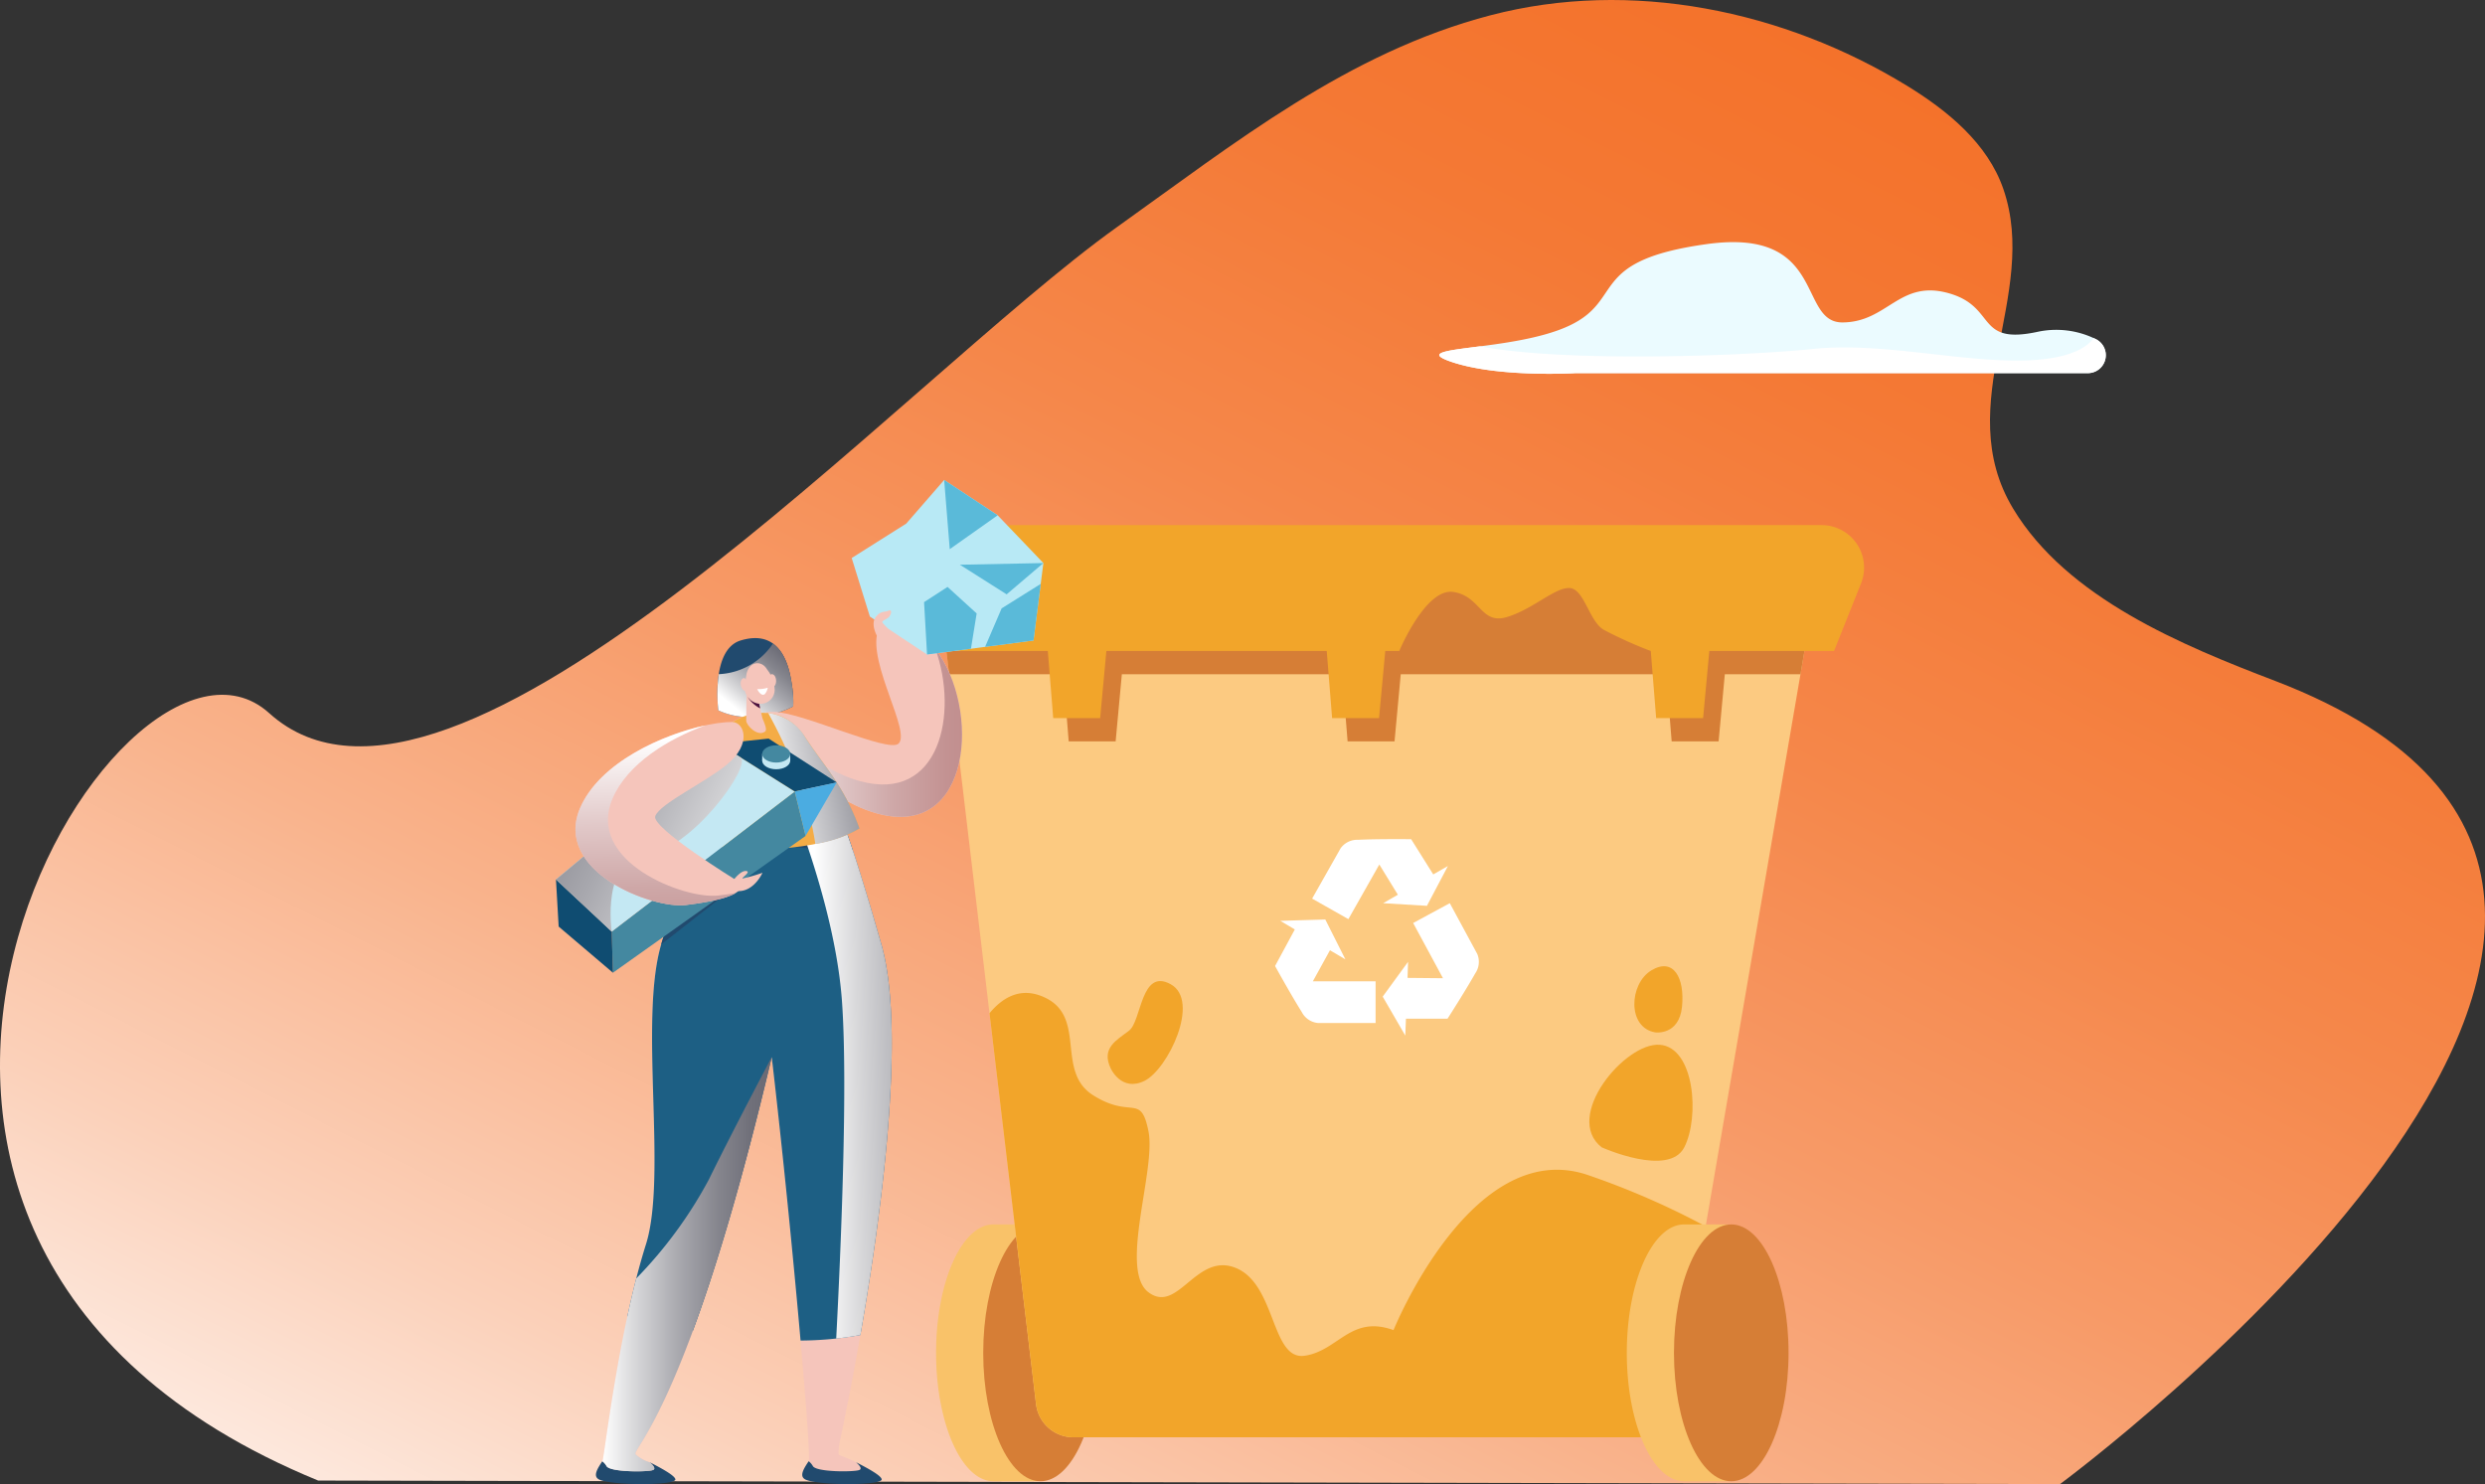 <svg xmlns="http://www.w3.org/2000/svg" xmlns:xlink="http://www.w3.org/1999/xlink" width="340.584" height="203.412" viewBox="0 0 340.584 203.412">
  <rect x="0" y="0" width="340.584" height="203.412" fill="#333333" stroke="none"/>
  <defs>
    <linearGradient id="linear-gradient" x1="-0.127" y1="1.296" x2="1.053" y2="0.155" gradientUnits="objectBoundingBox">
      <stop offset="0.196" stop-color="#fff"/>
      <stop offset="0.226" stop-color="#fef4ef"/>
      <stop offset="0.338" stop-color="#fbd1ba"/>
      <stop offset="0.451" stop-color="#f9b38c"/>
      <stop offset="0.564" stop-color="#f79a67"/>
      <stop offset="0.675" stop-color="#f5874a"/>
      <stop offset="0.786" stop-color="#f47935"/>
      <stop offset="0.895" stop-color="#f47129"/>
      <stop offset="1" stop-color="#f46f25"/>
    </linearGradient>
    <linearGradient id="linear-gradient-2" x1="0.341" y1="0.853" x2="0.952" y2="0.056" gradientUnits="objectBoundingBox">
      <stop offset="0" stop-color="#fff"/>
      <stop offset="0.189" stop-color="#d8d8da"/>
      <stop offset="0.452" stop-color="#a8a8ae"/>
      <stop offset="0.685" stop-color="#85858d"/>
      <stop offset="0.875" stop-color="#70707a"/>
      <stop offset="1" stop-color="#696973"/>
    </linearGradient>
    <linearGradient id="linear-gradient-3" y1="0.5" x2="1" y2="0.5" gradientUnits="objectBoundingBox">
      <stop offset="0" stop-color="#fff"/>
      <stop offset="0.029" stop-color="#fcfafa"/>
      <stop offset="0.344" stop-color="#e2caca"/>
      <stop offset="0.622" stop-color="#cea7a7"/>
      <stop offset="0.851" stop-color="#c39292"/>
      <stop offset="1" stop-color="#bf8b8b"/>
    </linearGradient>
    <linearGradient id="linear-gradient-4" x1="0.175" y1="0.515" x2="2.144" y2="0.385" xlink:href="#linear-gradient-2"/>
    <linearGradient id="linear-gradient-5" x1="-0.026" y1="0.588" x2="1.715" y2="0.121" xlink:href="#linear-gradient-2"/>
    <linearGradient id="linear-gradient-6" x1="1.089" y1="0.736" x2="-0.558" y2="-0.041" xlink:href="#linear-gradient-2"/>
    <linearGradient id="linear-gradient-7" x1="0.49" y1="0.08" x2="0.509" y2="1.374" xlink:href="#linear-gradient-3"/>
    <linearGradient id="linear-gradient-8" x1="0" y1="0.5" x2="1" y2="0.5" xlink:href="#linear-gradient-2"/>
    <linearGradient id="linear-gradient-9" x1="142.121" y1="0.5" x2="143.121" y2="0.5" gradientUnits="objectBoundingBox">
      <stop offset="0" stop-color="#fff"/>
      <stop offset="0.321" stop-color="#ece9ef"/>
      <stop offset="0.731" stop-color="#d9d4df"/>
      <stop offset="1" stop-color="#d3cdda"/>
    </linearGradient>
  </defs>
  <g id="Ilustracao-banner-coleta-seletiva" transform="translate(-1567.351 -262.758)">
    <path id="Caminho_114146" data-name="Caminho 114146" d="M1610.957,465.682l238.729.487s108.361-79.906,29.488-110.084c-12.7-4.859-28.514-11.334-35.909-23.61-8.648-14.358,3.68-29.262-1.346-43.82-2.155-6.242-7.624-10.733-13.258-14.177-16.819-10.282-37.768-14.662-57.014-9.63-19.583,5.12-35.034,17.5-51.166,29.005-29.512,21.05-91.152,89.31-116.241,66.643C1583.584,341.834,1529.26,432.192,1610.957,465.682Z" fill="url(#linear-gradient)"/>
    <g id="Grupo_6782" data-name="Grupo 6782">
      <g id="Grupo_6781" data-name="Grupo 6781">
        <g id="Grupo_6780" data-name="Grupo 6780">
          <g id="Grupo_6769" data-name="Grupo 6769">
            <g id="Grupo_6764" data-name="Grupo 6764">
              <path id="Caminho_114147" data-name="Caminho 114147" d="M1712.784,448.173a25.752,25.752,0,0,0-3.224-12.786v-4.809H1703.5c-4.33,0-7.853,7.893-7.853,17.6s3.523,17.6,7.853,17.6h6.063V460.96A25.756,25.756,0,0,0,1712.784,448.173Z" fill="#f9c269"/>
              <path id="Caminho_114148" data-name="Caminho 114148" d="M1709.961,430.578c-4.33,0-7.853,7.893-7.853,17.6s3.523,17.6,7.853,17.6,7.853-7.893,7.853-17.6S1714.291,430.578,1709.961,430.578Z" fill="#d67e36"/>
            </g>
            <path id="Caminho_114149" data-name="Caminho 114149" d="M1696.617,348.267l12.731,106.945a5.148,5.148,0,0,0,5.112,4.539h77.358a5.148,5.148,0,0,0,5.073-4.276l18.643-108.554Z" fill="#fcca81"/>
            <g id="Grupo_6767" data-name="Grupo 6767">
              <g id="Grupo_6766" data-name="Grupo 6766">
                <g id="Grupo_6765" data-name="Grupo 6765">
                  <path id="Caminho_114150" data-name="Caminho 114150" d="M1749.629,393l2.116,1.25-2.754-5.467-6.168.184,1.992,1.181-2.709,5.013s2.175,3.943,3.658,6.3a2.793,2.793,0,0,0,2.2,1.507h7.92v-5.71l-8.6,0Z" fill="#fff"/>
                  <path id="Caminho_114151" data-name="Caminho 114151" d="M1756.919,386.55l6,.36,2.878-5.456-2.01,1.151-3.029-4.827s-4.5-.051-7.279.083a2.8,2.8,0,0,0-2.393,1.167l-3.9,6.893,4.969,2.813,4.241-7.486,2.541,4.14Z" fill="#fff"/>
                  <path id="Caminho_114152" data-name="Caminho 114152" d="M1769.823,393.515l-3.768-6.967-5.022,2.718,4.089,7.568-4.858-.047.073-2.2-3.479,4.768,3.095,5.337.091-2.312,5.7,0s2.433-3.79,3.8-6.213A2.789,2.789,0,0,0,1769.823,393.515Z" fill="#fff"/>
                </g>
              </g>
            </g>
            <path id="Caminho_114153" data-name="Caminho 114153" d="M1784.743,423.728c-15.75-5.055-26.4,21.335-26.4,21.335-5.875-2.123-7.575,2.832-12.173,3.511s-3.9-9.7-9.381-12.005-7.963,6.371-12.034,3.307,1.062-16.755,0-22.064-2.3-1.593-7.609-4.957-.531-11.147-7.183-13.624c-3.012-1.122-5.343.4-6.992,2.4l6.379,53.585a5.148,5.148,0,0,0,5.112,4.539h77.358a5.148,5.148,0,0,0,5.073-4.276l4.231-24.637A108.027,108.027,0,0,0,1784.743,423.728Z" fill="#f2a52a"/>
            <path id="Caminho_114154" data-name="Caminho 114154" d="M1697.438,355.168h15.646l.738,9.2h6.434l.852-9.2h30.2l.738,9.2h6.434l.852-9.2h36.392l.738,9.2h6.434l.852-9.2h10.368l1.416-8.247-118.917,1.346Z" fill="#d67e36"/>
            <path id="Caminho_114155" data-name="Caminho 114155" d="M1817.015,334.729H1695.184a5.827,5.827,0,0,0-5.519,7.694l3.236,9.56h18.061l.738,9.2h6.434l.852-9.2h30.2l.738,9.2h6.434l.852-9.2H1793.6l.738,9.2h6.434l.852-9.2h17.093l3.7-9.264A5.826,5.826,0,0,0,1817.015,334.729Z" fill="#f2a52a"/>
            <g id="Grupo_6768" data-name="Grupo 6768">
              <path id="Caminho_114156" data-name="Caminho 114156" d="M1807.454,448.173a25.751,25.751,0,0,0-3.224-12.786v-4.809h-6.063c-4.33,0-7.853,7.893-7.853,17.6s3.523,17.6,7.853,17.6h6.063V460.96A25.755,25.755,0,0,0,1807.454,448.173Z" fill="#f9c269"/>
              <path id="Caminho_114157" data-name="Caminho 114157" d="M1804.631,430.578c-4.33,0-7.853,7.893-7.853,17.6s3.523,17.6,7.853,17.6,7.853-7.893,7.853-17.6S1808.961,430.578,1804.631,430.578Z" fill="#d67e36"/>
            </g>
            <path id="Caminho_114158" data-name="Caminho 114158" d="M1786.866,420.009s9.2,4.144,11.326,0,1.415-13.7-3.363-14.054S1781.557,415.836,1786.866,420.009Z" fill="#f2a52a"/>
            <path id="Caminho_114159" data-name="Caminho 114159" d="M1719.577,409.185s1.46,3.286,4.646,1.709,7.7-10.956,3.583-13.234-3.982,5.035-5.707,6.355S1718.25,406.4,1719.577,409.185Z" fill="#f2a52a"/>
            <path id="Caminho_114160" data-name="Caminho 114160" d="M1794.22,404.257s3.26.454,3.659-3.511-1.17-6.823-4.213-4.979S1790.347,403.618,1794.22,404.257Z" fill="#f2a52a"/>
            <path id="Caminho_114161" data-name="Caminho 114161" d="M1782.486,343.356c-1.99-.133-5.043,2.92-8.626,3.981s-3.584-2.919-7.36-3.45-7.372,8.1-7.372,8.1H1793.6a58.735,58.735,0,0,1-6.47-2.92C1785.141,347.868,1784.477,343.489,1782.486,343.356Z" fill="#d67e36"/>
          </g>
          <g id="Grupo_6779" data-name="Grupo 6779">
            <path id="Caminho_114162" data-name="Caminho 114162" d="M1684.673,463.176c-1.029-.529-2.338-.955-2.393-1.066a8.353,8.353,0,0,1,.224-2.034s10.891-49.662,5.633-67.919q-.6-2.068-1.2-4.133c-4.543-15.378-6.283-18.577-10.046-24.356-2.782-4.271-6.2-3.778-9.147-1.947-3.127,1.942,1.9,9.951,1.57,14.771-3.617.453-9.139,7.983-11.385,15.855-2.983,10.46.884,31.65-2.048,40.97-3.851,12.243-5.714,29.342-5.971,29.721a2.213,2.213,0,0,1,.578.667c.47.828,5.471.825,6.324.55.5-.16.048-.677-.411-1.079a4.662,4.662,0,0,1-1.927-1.084c-.523-.833,7.312-6.494,18.649-54.444,2.814,24.119,5.477,54.78,5.064,55.39a2.211,2.211,0,0,1,.578.667c.47.828,5.471.825,6.324.55C1685.582,464.1,1685.133,463.578,1684.673,463.176Z" fill="#f5c5bb"/>
            <path id="Caminho_114163" data-name="Caminho 114163" d="M1665.805,360.122s-1.1-8.32,3.055-9.581c6.064-1.843,6.8,4.663,7.042,6.2a14.341,14.341,0,0,1,.162,2.829S1670.841,362.465,1665.805,360.122Z" fill="#214a6e"/>
            <g id="Grupo_6770" data-name="Grupo 6770" style="mix-blend-mode: multiply;isolation: isolate">
              <path id="Caminho_114164" data-name="Caminho 114164" d="M1675.9,356.743c-.164-1.031-.55-4.29-2.61-5.776a9.436,9.436,0,0,1-7.429,4.193,19.924,19.924,0,0,0-.058,4.962c5.036,2.343,10.259-.55,10.259-.55A14.341,14.341,0,0,0,1675.9,356.743Z" fill="url(#linear-gradient-2)"/>
            </g>
            <path id="Caminho_114165" data-name="Caminho 114165" d="M1687.594,374.261c-8.53-2.34-14.323-11.31-14.323-11.31s-3.824-2.8.241-2.625c4.033.171,15.5,5.6,16.961,4.372,1.814-1.516-4.137-10.946-2.834-15.356.424-1.435,1.418-1.618,2.865-1.236C1701.791,351.083,1703.37,378.589,1687.594,374.261Z" fill="#f5c5bb"/>
            <path id="Caminho_114166" data-name="Caminho 114166" d="M1695.545,351.688c3.206,8.821.616,21.135-10.328,18.132-6.052-1.66-10.723-6.655-12.928-9.419-1.894.445.982,2.55.982,2.55s5.793,8.97,14.323,11.31C1700.574,377.822,1701.8,359.834,1695.545,351.688Z" fill="url(#linear-gradient-3)" style="mix-blend-mode: multiply;isolation: isolate"/>
            <path id="Caminho_114167" data-name="Caminho 114167" d="M1650.484,463.7c.47.828,5.471.825,6.324.55.5-.16.048-.677-.411-1.079,1.544.793,3.451,1.816,3.517,2.344.11.879-8.99.852-10.5,0-.791-.446-.238-1.4.494-2.482A2.213,2.213,0,0,1,1650.484,463.7Z" fill="#214a6e"/>
            <g id="Grupo_6771" data-name="Grupo 6771">
              <path id="Caminho_114168" data-name="Caminho 114168" d="M1688.137,392.157q-.6-2.068-1.2-4.133c-1.875-6.344-3.271-10.613-4.53-13.848a75.357,75.357,0,0,1-13.079,1.911c0,.137-.005.273-.014.4-3.617.453-9.139,7.983-11.385,15.855-2.983,10.46.884,31.65-2.048,40.97-.976,3.1-1.825,6.519-2.552,9.9,2.268.591,5.394,1.326,8.981,1.951,2.975-8.057,6.659-19.945,10.813-37.516,1.511,12.951,2.978,27.787,3.949,38.845a46.829,46.829,0,0,0,8.2-.758C1688.088,429.613,1691.586,404.131,1688.137,392.157Z" fill="#1d5f84"/>
            </g>
            <path id="Caminho_114169" data-name="Caminho 114169" d="M1684.252,379.372c-.439-1.326-.852-2.515-1.247-3.6-.63-.272-1.066-.446-1.066-.446l-5.514,3.527A72.766,72.766,0,0,0,1684.252,379.372Z" fill="#214a6e"/>
            <g id="Grupo_6772" data-name="Grupo 6772" style="mix-blend-mode: multiply;isolation: isolate">
              <path id="Caminho_114170" data-name="Caminho 114170" d="M1688.137,392.157q-.6-2.068-1.2-4.133c-1.875-6.344-3.271-10.613-4.53-13.848a56,56,0,0,1-5.594,1.112c2.507,6.864,5.329,16.2,5.938,24.737.823,11.526-.167,34.272-.792,46.192,1.123-.119,2.232-.276,3.317-.482C1688.088,429.613,1691.586,404.131,1688.137,392.157Z" fill="url(#linear-gradient-4)"/>
            </g>
            <path id="Caminho_114171" data-name="Caminho 114171" d="M1671.809,361.025a3.672,3.672,0,0,1,1.476,1.911c.262,1.137-1.025,1.686-2.306,1.283a2.755,2.755,0,0,1-1.622-2.492C1669.258,361.03,1671.024,360.69,1671.809,361.025Z" fill="#d6d6d6"/>
            <g id="Grupo_6773" data-name="Grupo 6773">
              <path id="Caminho_114172" data-name="Caminho 114172" d="M1665.973,377.836c2.125-6.632-1.517-14.075,1.767-16.115,2.948-1.831,7.229-2.127,10.011,2.144,2.486,3.817,5.284,6.621,7.4,12.441-.262.186-4.952,3.336-17.345,2.848C1665,379.044,1665.967,377.856,1665.973,377.836Z" fill="#f4ac46"/>
            </g>
            <path id="Caminho_114173" data-name="Caminho 114173" d="M1669.672,357.6l-.048,3.921c-.005.646,1.585,2.3,2.6,1.487.3-.24-.094-1.127-.375-1.8l-.769-3.368Z" fill="#f5c5bb"/>
            <g id="Grupo_6774" data-name="Grupo 6774" style="mix-blend-mode: multiply;isolation: isolate">
              <path id="Caminho_114174" data-name="Caminho 114174" d="M1677.751,363.865a6.874,6.874,0,0,0-5.111-3.378c2.014,3.646,5.388,10.608,6.457,17.945a16.91,16.91,0,0,0,6.049-2.126C1683.035,370.486,1680.237,367.682,1677.751,363.865Z" fill="url(#linear-gradient-5)"/>
            </g>
            <path id="Caminho_114175" data-name="Caminho 114175" d="M1671.54,359.846a4.38,4.38,0,0,1-1.687-1.52h1.34Z" fill="#4b103d"/>
            <path id="Caminho_114176" data-name="Caminho 114176" d="M1669.672,355.09l-.235,1.505a2.253,2.253,0,0,0,1.766,2.588,1.932,1.932,0,0,0,2.32-1.825,4.7,4.7,0,0,0-1.048-2.854C1671.752,353.233,1670.07,353.379,1669.672,355.09Z" fill="#f5c5bb"/>
            <path id="Caminho_114177" data-name="Caminho 114177" d="M1660.73,385.466a35.611,35.611,0,0,0-2.76,6.732c4.306-3.343,11.622-9.118,11.622-9.118Z" fill="#214a6e"/>
            <path id="Caminho_114178" data-name="Caminho 114178" d="M1669.715,356.537a1.925,1.925,0,0,1-.1-.388c-.041-.251-.16-.615-.5-.37-.5.355-.206,1.681.432,1.681C1670.017,357.461,1669.838,356.851,1669.715,356.537Z" fill="#f5c5bb"/>
            <path id="Caminho_114179" data-name="Caminho 114179" d="M1672.878,356.073a1.911,1.911,0,0,0,.009-.4c-.018-.254.016-.635.405-.475.566.232.584,1.59-.036,1.736C1672.8,357.042,1672.829,356.407,1672.878,356.073Z" fill="#f5c5bb"/>
            <path id="Caminho_114180" data-name="Caminho 114180" d="M1671.129,357.207a4.4,4.4,0,0,0,1.446-.19,1.759,1.759,0,0,1-.412.881C1671.861,358.143,1671.435,357.83,1671.129,357.207Z" fill="#fff"/>
            <path id="Caminho_114181" data-name="Caminho 114181" d="M1678.761,463.7c.47.828,5.471.825,6.324.55.5-.16.048-.677-.412-1.079,1.545.793,3.452,1.816,3.518,2.344.11.879-8.99.852-10.5,0-.791-.446-.238-1.4.494-2.482A2.211,2.211,0,0,1,1678.761,463.7Z" fill="#214a6e"/>
            <g id="Grupo_6776" data-name="Grupo 6776">
              <g id="Grupo_6775" data-name="Grupo 6775">
                <path id="Caminho_114182" data-name="Caminho 114182" d="M1651.187,390.439l.172,5.64,26.4-18.747-1.488-6.1Z" fill="#4488a0"/>
                <path id="Caminho_114183" data-name="Caminho 114183" d="M1643.549,383.3l7.638,7.142,25.086-19.2-10.384-6.536Z" fill="#c4e8f3"/>
                <path id="Caminho_114184" data-name="Caminho 114184" d="M1643.549,383.3l.37,6.453,7.44,6.329-.172-5.64Z" fill="#0f4c71"/>
                <path id="Caminho_114185" data-name="Caminho 114185" d="M1665.888,364.7l6.808-.711,9.329,6.008-5.753,1.238Z" fill="#0f4c71"/>
                <path id="Caminho_114186" data-name="Caminho 114186" d="M1676.272,371.237l5.753-1.238-4.265,7.333Z" fill="#4bace1"/>
                <ellipse id="Elipse_1176" data-name="Elipse 1176" cx="1.923" cy="1.183" rx="1.923" ry="1.183" transform="translate(1671.813 365.828)" fill="#c4e8f3"/>
                <rect id="Retângulo_6051" data-name="Retângulo 6051" width="3.847" height="0.919" transform="translate(1671.813 366.091)" fill="#c4e8f3"/>
                <ellipse id="Elipse_1177" data-name="Elipse 1177" cx="1.923" cy="1.183" rx="1.923" ry="1.183" transform="translate(1671.813 364.909)" fill="#4488a0"/>
              </g>
              <path id="Caminho_114187" data-name="Caminho 114187" d="M1665.888,364.7l-22.339,18.6,7.638,7.142s-1.456-10.031,4.718-10.577,14.6-12.253,12.922-13.311Z" fill="url(#linear-gradient-6)" style="mix-blend-mode: multiply;isolation: isolate"/>
            </g>
            <path id="Caminho_114188" data-name="Caminho 114188" d="M1666.974,367.554c-3.1,2.541-9.155,5.326-9.816,7.062-.6,1.58,11.114,8.794,11.114,8.794s3.581,2.13-6.936,3.395c-4.571.549-18.209-4.614-14.475-13.306,3.374-7.854,16.152-11.854,20.879-11.778C1669.32,361.746,1670.473,364.687,1666.974,367.554Z" fill="#f5c5bb"/>
            <path id="Caminho_114189" data-name="Caminho 114189" d="M1665.79,385.5c-4.571.549-18.208-4.615-14.475-13.307,2.06-4.8,7.626-8.151,12.724-10.022-5.8,1.244-14.484,5.055-17.178,11.326-3.734,8.692,9.9,13.855,14.475,13.306,3.975-.478,5.934-1.08,6.836-1.643C1667.47,385.28,1666.685,385.394,1665.79,385.5Z" fill="url(#linear-gradient-7)" style="mix-blend-mode: multiply;isolation: isolate"/>
            <path id="Caminho_114190" data-name="Caminho 114190" d="M1667.751,383.551s1.038-1.484,1.841-1.414-.7.983-.462,1.03a24.357,24.357,0,0,0,2.723-.784s-1.1,2.512-3.282,2.512S1667.751,383.551,1667.751,383.551Z" fill="#f5c5bb"/>
            <g id="Grupo_6777" data-name="Grupo 6777">
              <path id="Caminho_114191" data-name="Caminho 114191" d="M1696.755,328.543l-5.2,5.98-7.475,4.717,2.492,8.025,7.831,5.2L1709,350.541l1.353-10.611-6.265-6.546Z" fill="#b8e9f5"/>
              <path id="Caminho_114192" data-name="Caminho 114192" d="M1696.755,328.543l.765,9.481,6.567-4.64Z" fill="#5abad9"/>
              <path id="Caminho_114193" data-name="Caminho 114193" d="M1698.909,340.16l11.444-.23-5.037,4.288Z" fill="#5abad9"/>
              <path id="Caminho_114194" data-name="Caminho 114194" d="M1697.218,343.2,1694,345.286l.409,7.177,6.016-.792.783-4.836Z" fill="#5abad9"/>
              <path id="Caminho_114195" data-name="Caminho 114195" d="M1702.364,351.415l2.267-5.275,5.358-3.353-.988,7.754Z" fill="#5abad9"/>
            </g>
            <path id="Caminho_114196" data-name="Caminho 114196" d="M1687.521,349.867s-.856-1.559-.178-2.491,1.233-.679,1.761-.912.422.4.146.784-.986.525-.97.782,1.246,1.044,1.055,1.837-.233,1.344-.869.962A2.777,2.777,0,0,1,1687.521,349.867Z" fill="#f5c5bb"/>
            <g id="Grupo_6778" data-name="Grupo 6778" style="mix-blend-mode: multiply;isolation: isolate">
              <path id="Caminho_114197" data-name="Caminho 114197" d="M1654.553,437.985c-2.958,11.505-4.422,24.72-4.647,25.053a2.213,2.213,0,0,1,.578.667c.47.828,5.471.825,6.324.55.5-.16.048-.677-.411-1.079a4.662,4.662,0,0,1-1.927-1.084c-.523-.833,7.312-6.494,18.649-54.444,0,0-5.281,9.969-8.632,16.81A59.717,59.717,0,0,1,1654.553,437.985Z" fill="url(#linear-gradient-8)"/>
            </g>
          </g>
        </g>
      </g>
    </g>
    <g id="Grupo_6784" data-name="Grupo 6784">
      <path id="Caminho_114198" data-name="Caminho 114198" d="M1783.291,313.9H1853.5a2.459,2.459,0,0,0,1.08-4.669,12.187,12.187,0,0,0-8.023-.981c-8.51,1.808-5.474-3.471-12.193-5.323s-8.3,3.989-14.481,4.023-2.106-13.006-18.565-10.741-11.22,7.6-18.922,11.2-22.656,2.693-16.209,4.919S1783.291,313.9,1783.291,313.9Z" fill="#ebfbff"/>
      <g id="Grupo_6783" data-name="Grupo 6783" style="mix-blend-mode: multiply;isolation: isolate">
        <path id="Caminho_114199" data-name="Caminho 114199" d="M1770.174,310.227c11.931,2.259,36.693,1.3,45.723.352,10.036-1.047,22.181,2.357,31.217,1.441,4.31-.437,6.293-1.708,7.192-2.918.093.042.187.085.278.129a2.459,2.459,0,0,1-1.08,4.669h-70.213s-10.652.649-17.1-1.576C1762.654,311.1,1765.559,310.824,1770.174,310.227Z" fill="url(#linear-gradient-9)"/>
      </g>
    </g>
  </g>
</svg>
